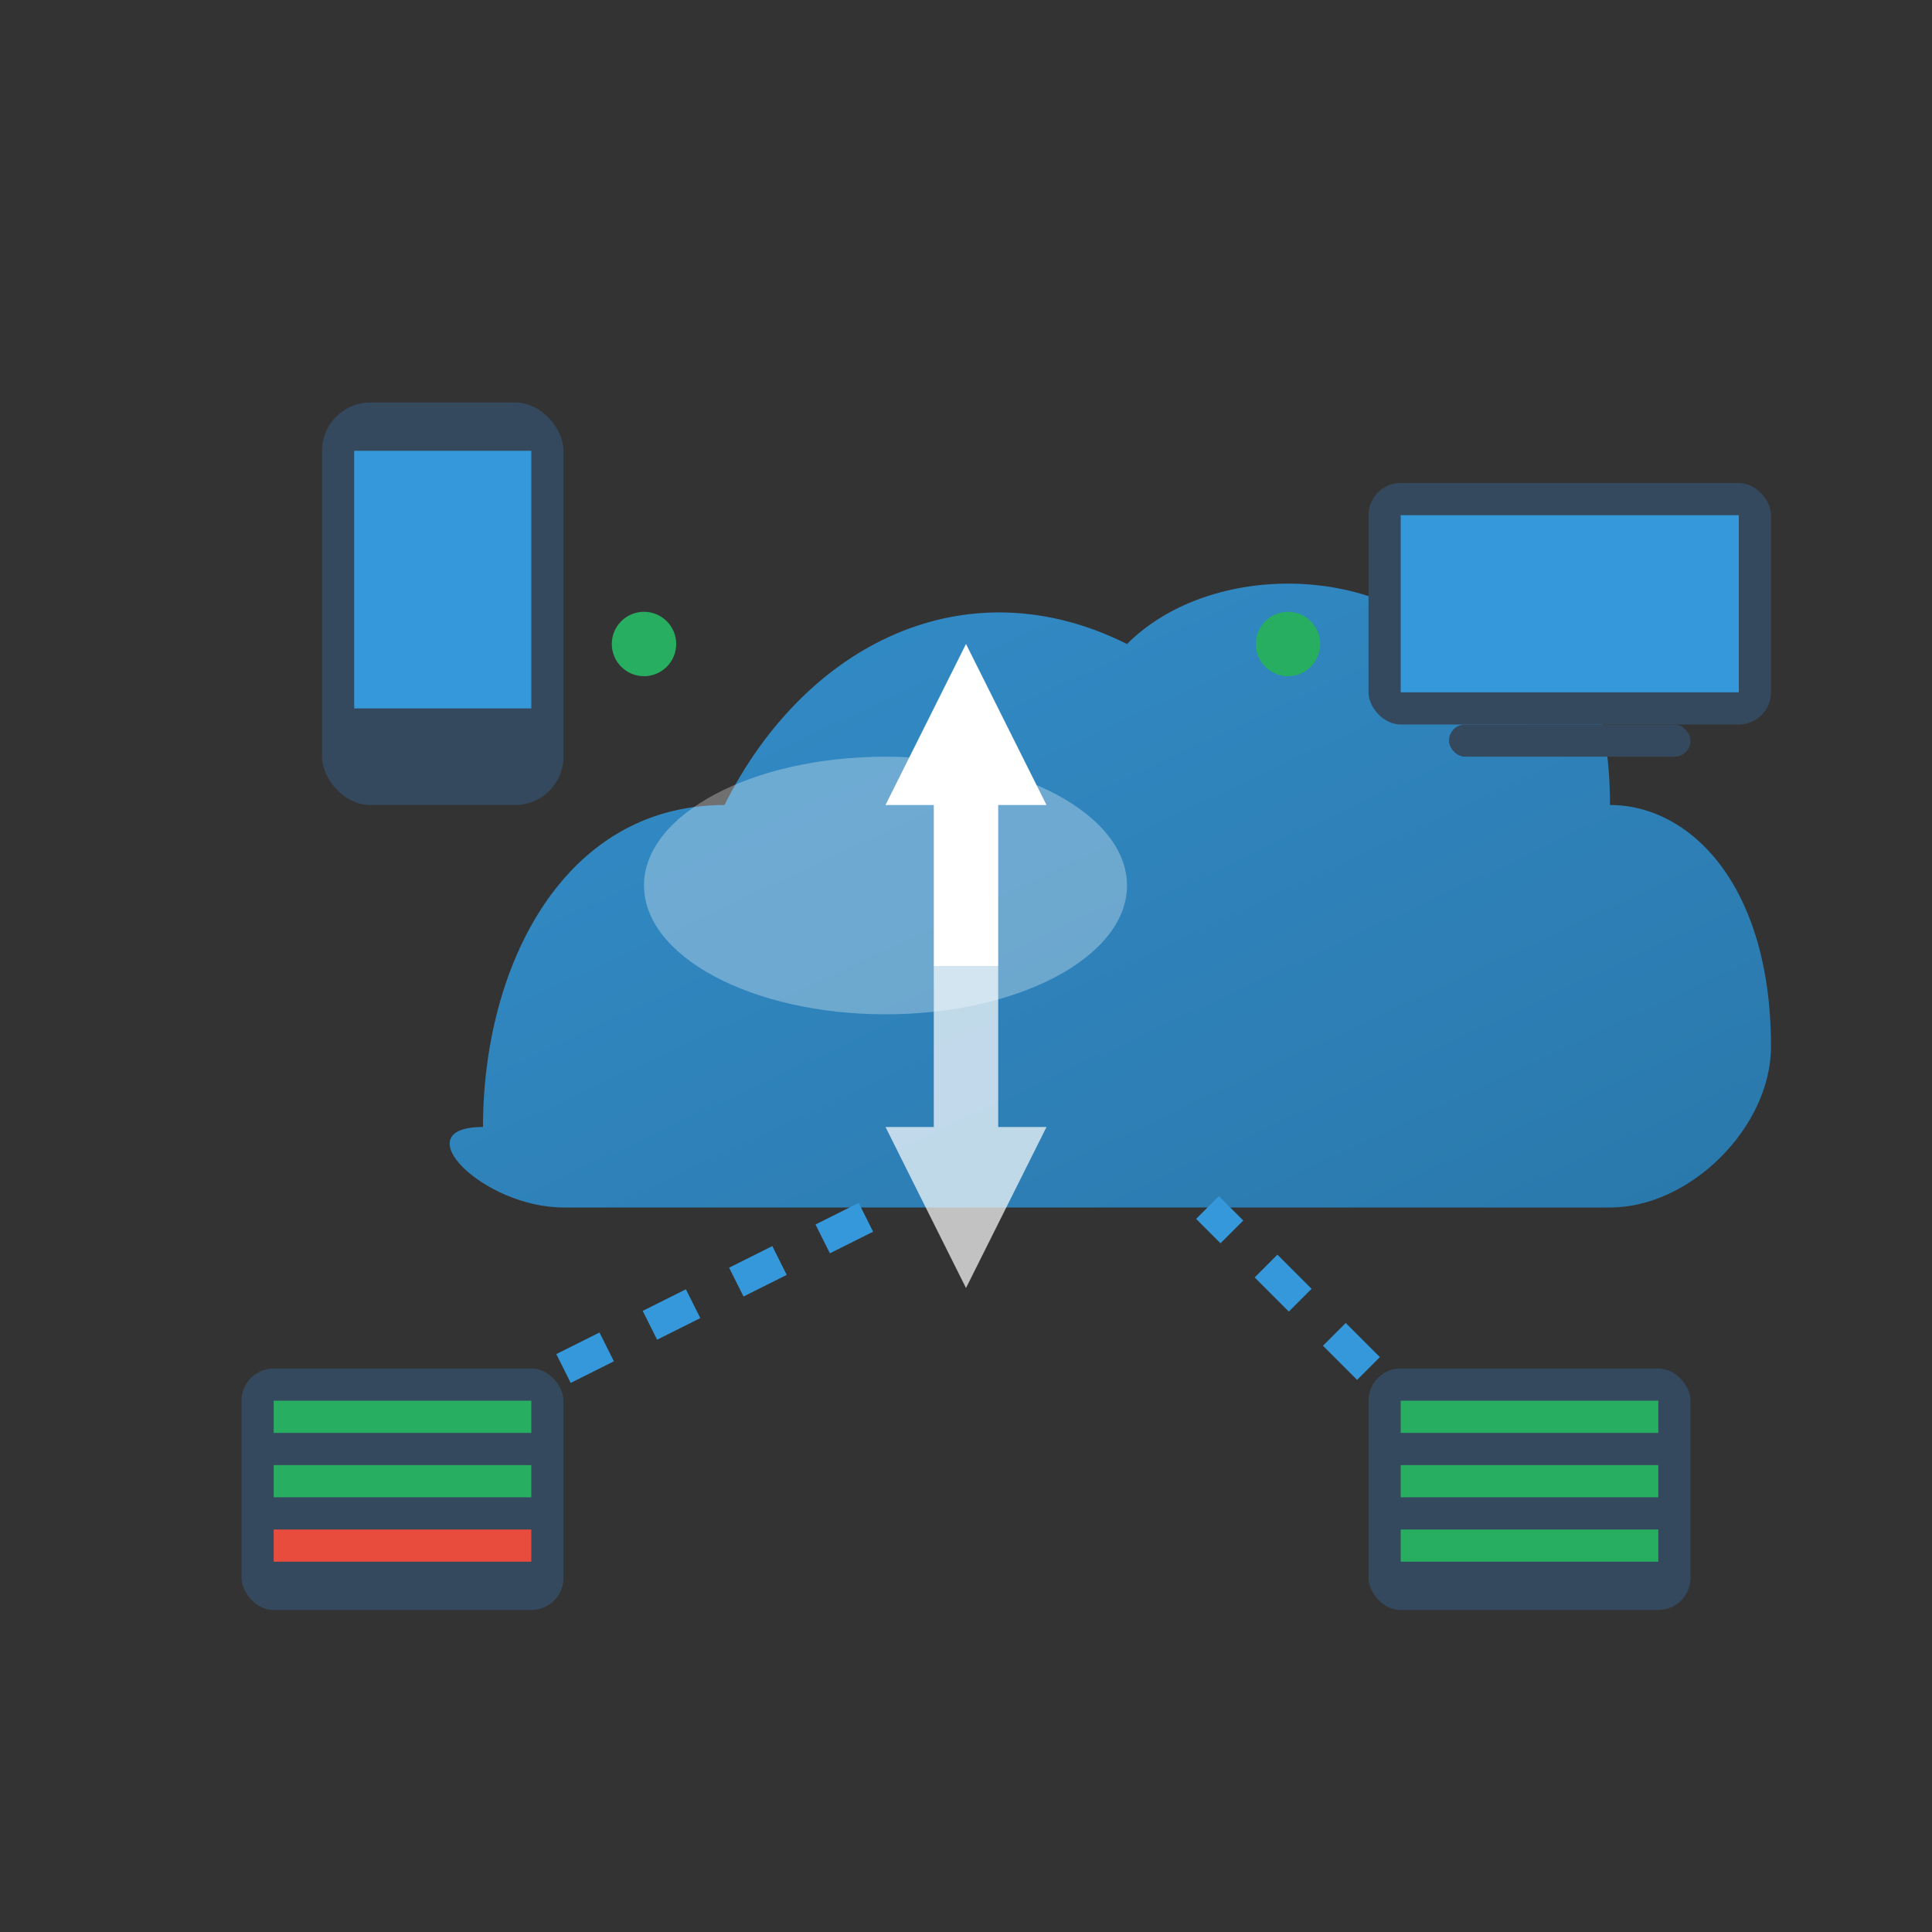 <svg xmlns="http://www.w3.org/2000/svg" viewBox="0 0 120 120" width="120" height="120">
    <rect x="0" y="0" width="120" height="120" fill="#333333" stroke="none"/>
    <defs>
        <linearGradient id="cloudGrad" x1="0%" y1="0%" x2="100%" y2="100%">
            <stop offset="0%" style="stop-color:#3498db;stop-opacity:1" />
            <stop offset="100%" style="stop-color:#2980b9;stop-opacity:1" />
        </linearGradient>
    </defs>
    
    <!-- Cloud integration icon -->
    <!-- Main cloud shape -->
    <path d="M30,70 C30,60 35,50 45,50 C50,40 60,35 70,40 C75,35 85,35 90,40 C95,35 100,40 100,50 C105,50 110,55 110,65 C110,70 105,75 100,75 L35,75 C30,75 25,70 30,70 Z" 
          fill="url(#cloudGrad)" opacity="0.9"/>
    
    <!-- Cloud highlight -->
    <ellipse cx="55" cy="55" rx="15" ry="8" fill="white" opacity="0.3"/>
    
    <!-- Upload/download arrows -->
    <g transform="translate(60,45)">
        <!-- Upload arrow -->
        <path d="M-5,5 L0,-5 L5,5 L2,5 L2,15 L-2,15 L-2,5 Z" fill="white"/>
        <!-- Download arrow -->
        <path d="M-5,25 L0,35 L5,25 L2,25 L2,15 L-2,15 L-2,25 Z" fill="white" opacity="0.7"/>
    </g>
    
    <!-- Data servers/devices -->
    <rect x="15" y="85" width="20" height="15" rx="2" fill="#34495e"/>
    <rect x="17" y="87" width="16" height="2" fill="#27ae60"/>
    <rect x="17" y="91" width="16" height="2" fill="#27ae60"/>
    <rect x="17" y="95" width="16" height="2" fill="#e74c3c"/>
    
    <rect x="85" y="85" width="20" height="15" rx="2" fill="#34495e"/>
    <rect x="87" y="87" width="16" height="2" fill="#27ae60"/>
    <rect x="87" y="91" width="16" height="2" fill="#27ae60"/>
    <rect x="87" y="95" width="16" height="2" fill="#27ae60"/>
    
    <!-- Connection lines -->
    <line x1="35" y1="85" x2="55" y2="75" stroke="#3498db" stroke-width="2" stroke-dasharray="3,3"/>
    <line x1="85" y1="85" x2="75" y2="75" stroke="#3498db" stroke-width="2" stroke-dasharray="3,3"/>
    
    <!-- Mobile device -->
    <rect x="20" y="25" width="15" height="25" rx="3" fill="#34495e"/>
    <rect x="22" y="28" width="11" height="16" fill="#3498db"/>
    <circle cx="27.5" cy="47" r="2" fill="#34495e"/>
    
    <!-- Laptop -->
    <rect x="85" y="30" width="25" height="15" rx="2" fill="#34495e"/>
    <rect x="87" y="32" width="21" height="11" fill="#3498db"/>
    <rect x="90" y="45" width="15" height="2" rx="1" fill="#34495e"/>
    
    <!-- Connection indicators -->
    <circle cx="40" cy="40" r="2" fill="#27ae60">
        <animate attributeName="r" values="2;4;2" dur="3s" repeatCount="indefinite"/>
        <animate attributeName="opacity" values="1;0.3;1" dur="3s" repeatCount="indefinite"/>
    </circle>
    
    <circle cx="80" cy="40" r="2" fill="#27ae60">
        <animate attributeName="r" values="2;4;2" dur="3s" begin="1.5s" repeatCount="indefinite"/>
        <animate attributeName="opacity" values="1;0.3;1" dur="3s" begin="1.5s" repeatCount="indefinite"/>
    </circle>
</svg>

